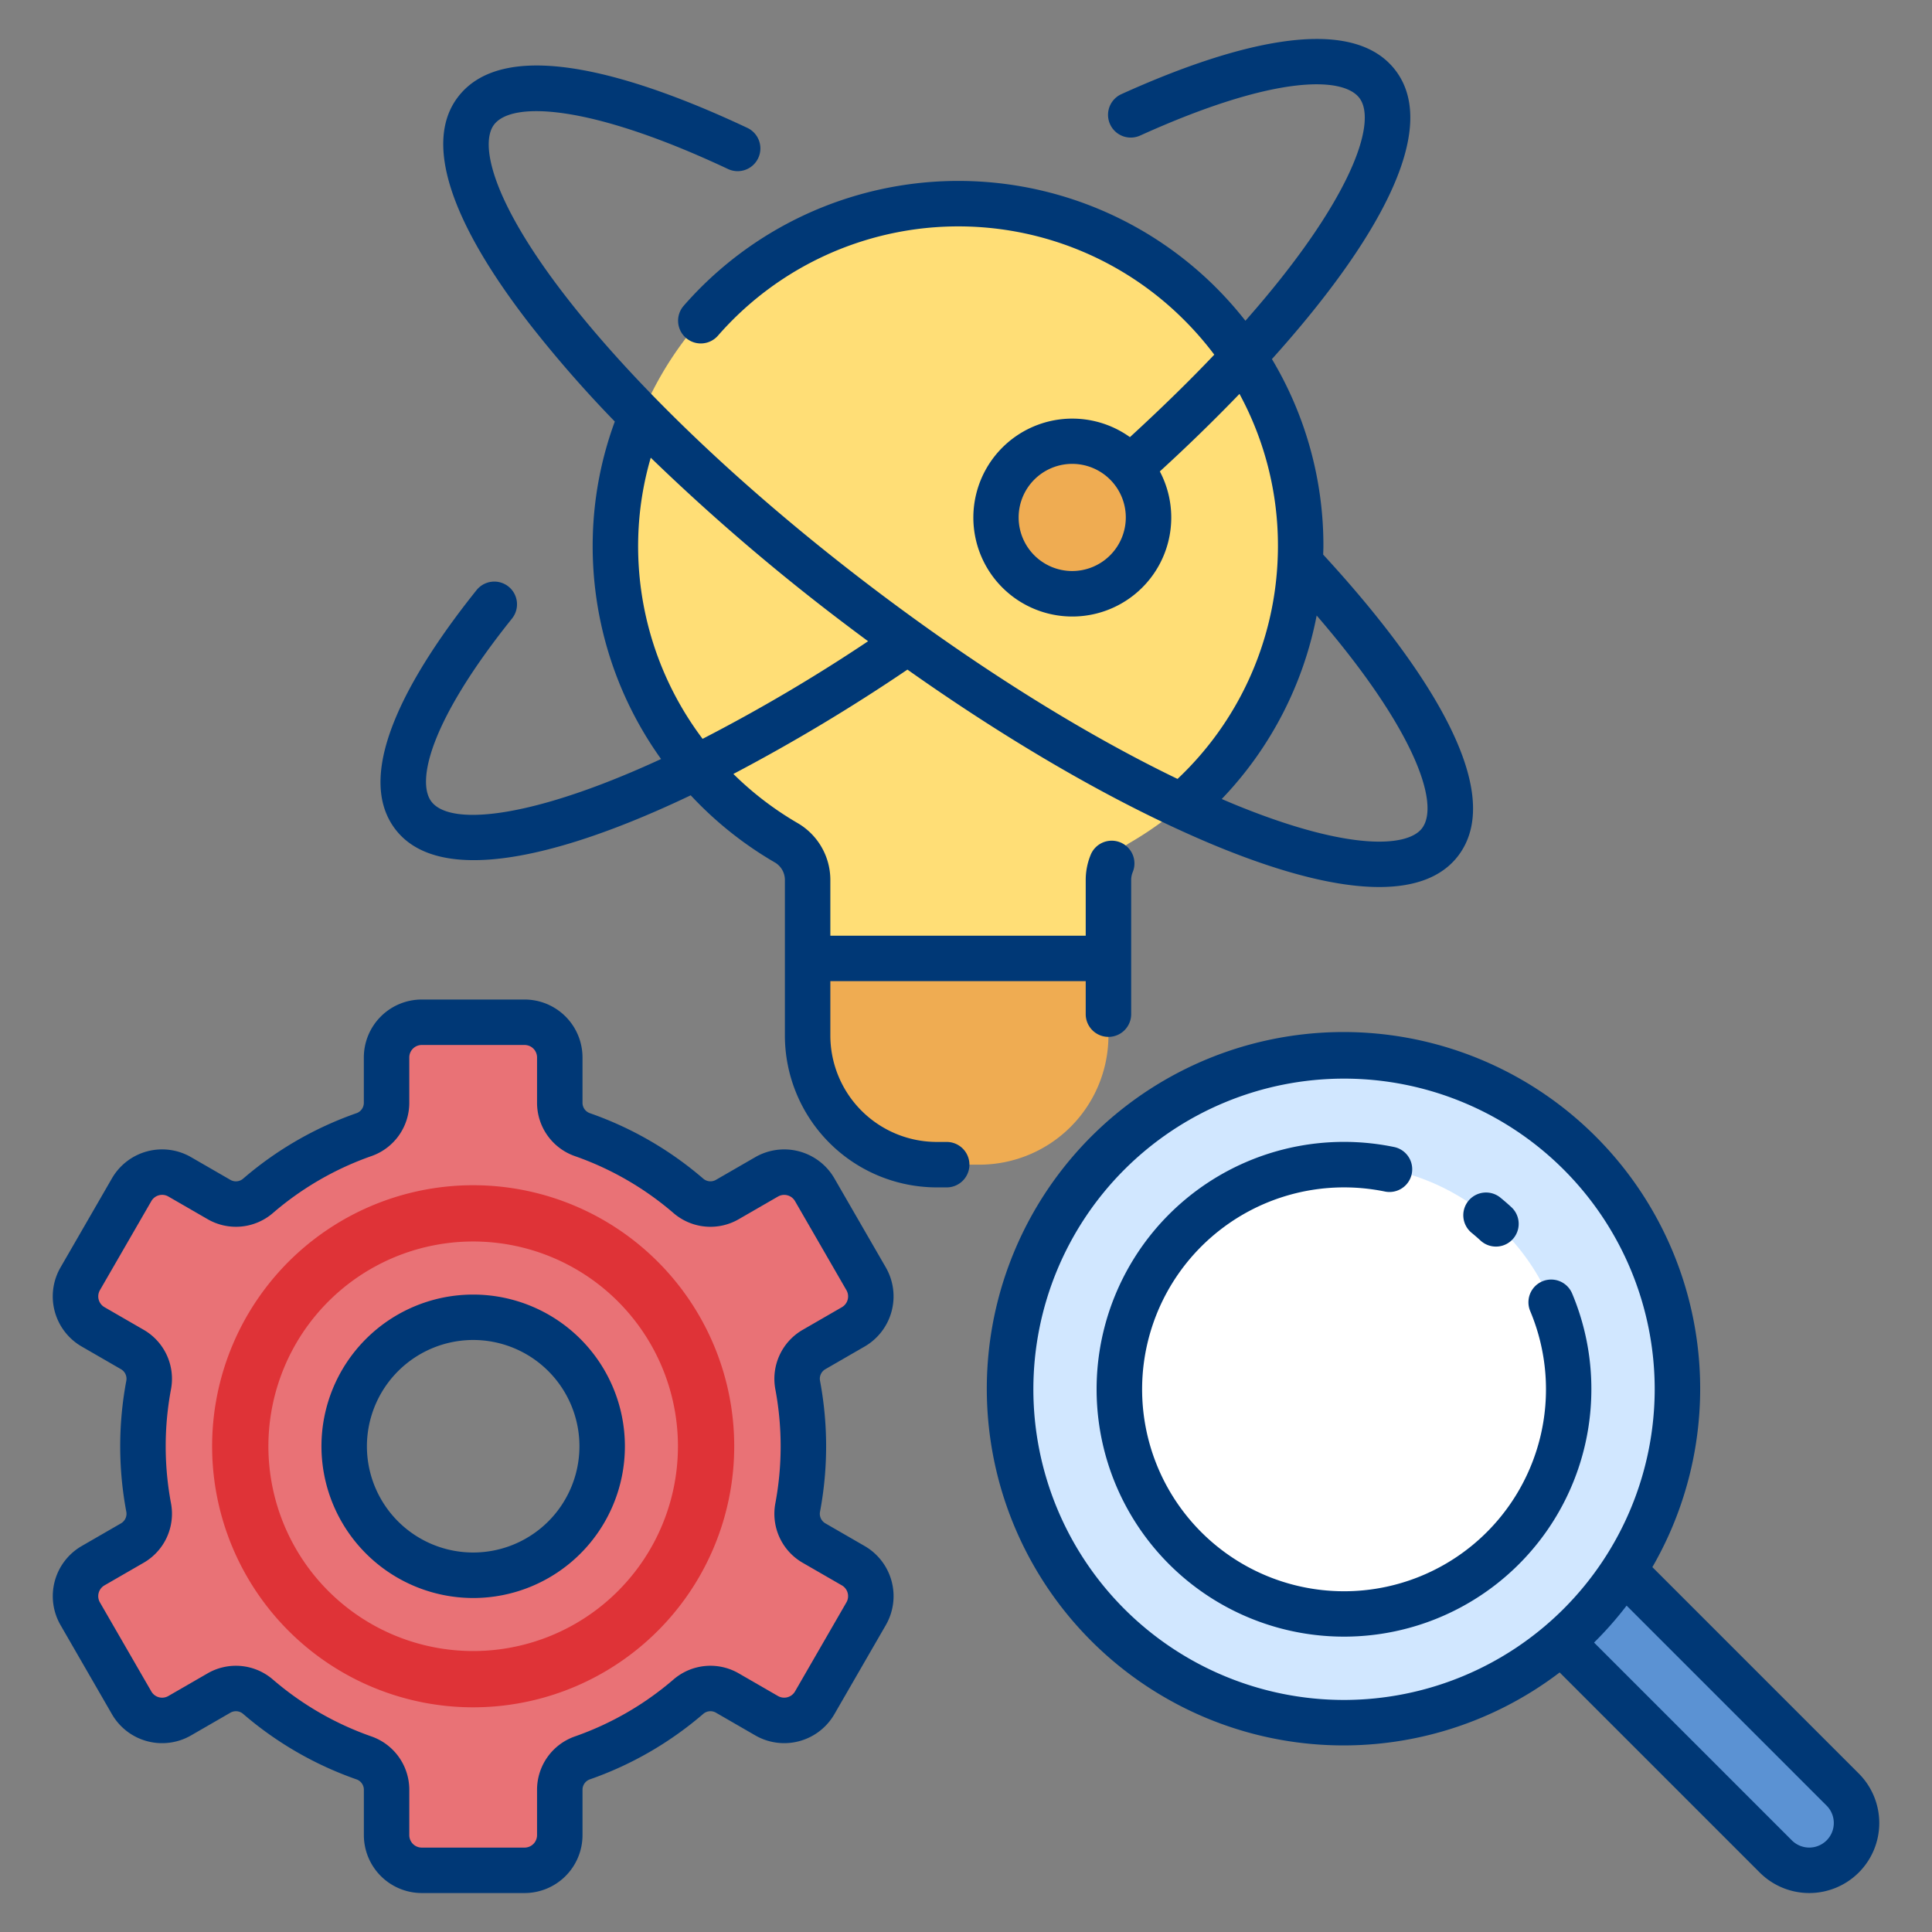 <?xml version="1.0" encoding="UTF-8"?>
<svg xmlns="http://www.w3.org/2000/svg" xmlns:xlink="http://www.w3.org/1999/xlink" xmlns:svgjs="http://svgjs.com/svgjs" version="1.1" width="512" height="512" x="0" y="0" viewBox="0 0 340 340" style="enable-background:new 0 0 512 512" xml:space="preserve" class="">
  <rect x="0" y="0" width="340" height="340" fill="#808080" stroke="none"/>
  <g>
    <path fill="#ffde76" d="M228.9 96.141a60.3 60.3 0 1 0-90.5 52.191 7.549 7.549 0 0 1 3.735 6.537v13.8h52.94v-13.794a7.5 7.5 0 0 1 3.681-6.512A60.265 60.265 0 0 0 228.9 96.141z" data-original="#ffde76"></path>
    <path fill="#efac52" d="M142.128 168.667h52.94v13.571a22.724 22.724 0 0 1-22.724 22.724h-7.492a22.724 22.724 0 0 1-22.724-22.724z" data-original="#efac52"></path>
    <path fill="#e97276" d="m150.155 275.535-6.892-3.979a5.943 5.943 0 0 1-2.889-6.236 58.423 58.423 0 0 0 0-21.6 5.943 5.943 0 0 1 2.889-6.236l6.892-3.979a6.193 6.193 0 0 0 2.266-8.459l-9.05-15.675a6.192 6.192 0 0 0-8.458-2.266l-6.9 3.983a5.943 5.943 0 0 1-6.847-.617 58.024 58.024 0 0 0-18.707-10.8 5.939 5.939 0 0 1-3.946-5.619v-7.959a6.193 6.193 0 0 0-6.192-6.192H74.22a6.193 6.193 0 0 0-6.192 6.192v7.959a5.939 5.939 0 0 1-3.946 5.619 58.024 58.024 0 0 0-18.707 10.8 5.943 5.943 0 0 1-6.847.617l-6.9-3.983a6.192 6.192 0 0 0-8.458 2.266l-9.05 15.675a6.193 6.193 0 0 0 2.266 8.459l6.892 3.979a5.943 5.943 0 0 1 2.889 6.236 58.423 58.423 0 0 0 0 21.6 5.943 5.943 0 0 1-2.889 6.236l-6.892 3.979a6.193 6.193 0 0 0-2.266 8.459l9.05 15.675a6.192 6.192 0 0 0 8.458 2.266l6.9-3.983a5.943 5.943 0 0 1 6.847.617 58.044 58.044 0 0 0 18.707 10.805 5.937 5.937 0 0 1 3.946 5.618v7.959a6.192 6.192 0 0 0 6.192 6.192h18.1a6.192 6.192 0 0 0 6.192-6.192v-7.959a5.937 5.937 0 0 1 3.946-5.618 58.044 58.044 0 0 0 18.707-10.805 5.943 5.943 0 0 1 6.847-.617l6.9 3.983a6.192 6.192 0 0 0 8.458-2.266l9.05-15.675a6.193 6.193 0 0 0-2.265-8.459zm-66.884 1.689a22.7 22.7 0 1 1 22.7-22.7 22.7 22.7 0 0 1-22.7 22.7z" data-original="#ff8080" class=""></path>
    <path fill="#5b92d3" d="m263.614 277.862 11.767-11.767 48.835 48.835a8.32 8.32 0 0 1 0 11.768 8.32 8.32 0 0 1-11.767 0l-48.835-48.836z" data-original="#5b92d3" class=""></path>
    <circle cx="236.524" cy="244.492" r="58.672" fill="#d1e7ff" data-original="#cae7ff" class=""></circle>
    <circle cx="236.524" cy="244.492" r="39.53" fill="#ffffff" data-original="#ffffff"></circle>
    <circle cx="188.694" cy="91.063" r="13.428" fill="#efac52" data-original="#efac52"></circle>
    <path fill="#df3337" d="M83.271 208.58a45.94 45.94 0 1 0 45.939 45.94 45.94 45.94 0 0 0-45.939-45.94zm0 81.975a36.036 36.036 0 1 1 36.035-36.035 36.035 36.035 0 0 1-36.035 36.035z" data-original="#e55151" class=""></path>
    <g fill="#494151">
      <path d="m21.278 268.092-6.892 3.979a10.19 10.19 0 0 0-3.73 13.922l9.044 15.675a10.19 10.19 0 0 0 13.928 3.732l6.9-3.983a1.941 1.941 0 0 1 2.238.184 61.762 61.762 0 0 0 20 11.549 1.936 1.936 0 0 1 1.268 1.843v7.958a10.2 10.2 0 0 0 10.186 10.192h18.1a10.2 10.2 0 0 0 10.192-10.193v-7.958a1.936 1.936 0 0 1 1.266-1.843 61.763 61.763 0 0 0 20-11.549 1.942 1.942 0 0 1 2.237-.184l6.9 3.984a10.191 10.191 0 0 0 13.922-3.731l9.05-15.676a10.19 10.19 0 0 0-3.73-13.922l-6.892-3.979a1.944 1.944 0 0 1-.959-2.03 62.385 62.385 0 0 0 0-23.084 1.944 1.944 0 0 1 .959-2.031l6.892-3.978a10.2 10.2 0 0 0 3.73-13.924l-9.05-15.675a10.2 10.2 0 0 0-13.922-3.73l-6.9 3.983a1.942 1.942 0 0 1-2.237-.184 61.787 61.787 0 0 0-20-11.549 1.934 1.934 0 0 1-1.267-1.842v-7.96a10.2 10.2 0 0 0-10.19-10.188H74.22a10.2 10.2 0 0 0-10.191 10.192v7.959a1.933 1.933 0 0 1-1.268 1.842 61.78 61.78 0 0 0-19.994 11.549 1.944 1.944 0 0 1-2.239.185l-6.9-3.984A10.193 10.193 0 0 0 19.7 207.37l-9.049 15.676a10.19 10.19 0 0 0 3.73 13.922l6.892 3.979a1.945 1.945 0 0 1 .959 2.03 62.385 62.385 0 0 0 0 23.084 1.946 1.946 0 0 1-.954 2.031zm4 6.928a9.955 9.955 0 0 0 4.82-10.441 54.415 54.415 0 0 1 0-20.12 9.955 9.955 0 0 0-4.82-10.44l-6.892-3.979a2.193 2.193 0 0 1-.8-2.994l9.05-15.676a2.193 2.193 0 0 1 3-.8l6.9 3.984a9.955 9.955 0 0 0 11.457-1.05A53.8 53.8 0 0 1 65.4 203.441a9.94 9.94 0 0 0 6.628-9.394v-7.959a2.194 2.194 0 0 1 2.192-2.188h18.1a2.195 2.195 0 0 1 2.192 2.192v7.96a9.942 9.942 0 0 0 6.627 9.394 53.815 53.815 0 0 1 17.417 10.06 9.95 9.95 0 0 0 11.456 1.049l6.9-3.983a2.2 2.2 0 0 1 2.995.8l9.049 15.675a2.193 2.193 0 0 1-.8 3l-6.892 3.979a9.954 9.954 0 0 0-4.82 10.441 54.415 54.415 0 0 1 0 20.12 9.953 9.953 0 0 0 4.82 10.44l6.891 3.973a2.192 2.192 0 0 1 .8 2.994l-9.049 15.676a2.2 2.2 0 0 1-2.995.8l-6.9-3.983a9.951 9.951 0 0 0-11.456 1.049 53.809 53.809 0 0 1-17.418 10.06 9.943 9.943 0 0 0-6.626 9.4v7.958a2.195 2.195 0 0 1-2.192 2.193H74.22a2.195 2.195 0 0 1-2.191-2.193v-7.958a9.943 9.943 0 0 0-6.628-9.4 53.778 53.778 0 0 1-17.417-10.061 9.958 9.958 0 0 0-11.456-1.048l-6.9 3.983a2.192 2.192 0 0 1-2.994-.8l-9.051-15.676a2.193 2.193 0 0 1 .8-2.994z" fill="#003876" data-original="#494151" class=""></path>
      <path d="M83.271 281.224a26.7 26.7 0 1 0-26.7-26.7 26.734 26.734 0 0 0 26.7 26.7zm0-45.409a18.7 18.7 0 1 1-18.7 18.705 18.726 18.726 0 0 1 18.7-18.705zM290.789 275.786a62.771 62.771 0 1 0-16.315 18.537l35.211 35.211a12.322 12.322 0 1 0 17.426-17.427zm-54.265 23.378a54.672 54.672 0 1 1 54.676-54.672 54.734 54.734 0 0 1-54.676 54.672zm84.93 24.713a4.328 4.328 0 0 1-6.113 0l-34.813-34.813a63.034 63.034 0 0 0 5.728-6.5l35.2 35.2a4.328 4.328 0 0 1-.002 6.113z" fill="#003876" data-original="#494151" class=""></path>
      <path d="M276.667 227.63a4 4 0 0 0-7.375 3.1 35.537 35.537 0 1 1-32.768-21.769 35.787 35.787 0 0 1 7.164.721 4 4 0 1 0 1.605-7.837 43.535 43.535 0 1 0 34.761 42.646 43.288 43.288 0 0 0-3.387-16.861z" fill="#003876" data-original="#494151" class=""></path>
      <path d="M260.555 218.322a4 4 0 0 0 5.416-5.888c-.6-.553-1.228-1.1-1.864-1.619a4 4 0 1 0-5.072 6.185q.778.64 1.52 1.322zM89.488 103.229a4 4 0 0 0-5.623.621c-10.827 13.519-22.1 31.787-14.323 42.047 2.874 3.791 7.67 5.476 13.835 5.475 9.951 0 23.461-4.394 38.178-11.411a64.408 64.408 0 0 0 14.831 11.831 3.554 3.554 0 0 1 1.741 3.077v27.369a26.755 26.755 0 0 0 26.725 26.724h1.75a4 4 0 0 0 0-8h-1.75a18.746 18.746 0 0 1-18.725-18.724v-9.571h44.941v5.807a4 4 0 0 0 8 0v-23.6a3.683 3.683 0 0 1 .265-1.38 4 4 0 1 0-7.421-2.986 11.638 11.638 0 0 0-.844 4.366v9.793h-44.941v-9.8a11.576 11.576 0 0 0-5.727-10 56.421 56.421 0 0 1-11.337-8.664 321.048 321.048 0 0 0 30.63-18.365c16.1 11.38 32.107 20.876 46.548 27.609l.1.046c2.9 1.348 5.733 2.6 8.489 3.714 11.321 4.593 20.695 6.894 27.891 6.894 6.43 0 11.121-1.837 13.91-5.515 9.769-12.886-10.157-38.22-23.774-52.986.011-.486.04-.97.04-1.458a63.864 63.864 0 0 0-9.059-32.95c18.013-20.012 29.842-40.129 21.768-50.778-8.251-10.885-30.8-3.751-48.26 4.154a4 4 0 1 0 3.3 7.288c23.96-10.845 35.76-10.337 38.586-6.609 3.306 4.361-1.73 18.449-20.059 39.2a65.654 65.654 0 0 0-5.428-6.091 64.157 64.157 0 0 0-93.416 3.444 4 4 0 0 0 6.008 5.283 56.154 56.154 0 0 1 81.789-3.03 57.156 57.156 0 0 1 5.568 6.363q-6.505 6.856-14.844 14.511a17.414 17.414 0 1 0 5.262 6.034 307.026 307.026 0 0 0 14.016-13.641 55.971 55.971 0 0 1 6.769 26.82c0 .951-.03 1.9-.077 2.842V99a56.24 56.24 0 0 1-17.592 38.077c-16.575-7.987-35.194-19.623-53.552-33.541-22.39-16.976-41.629-35.246-54.17-51.445C86.3 35.026 84.482 25.184 86.941 21.941c3.214-4.24 17.167-3.48 41.106 7.77a4 4 0 1 0 3.4-7.24c-18.481-8.688-42.31-16.671-50.881-5.364-5.91 7.8-1.548 21.585 12.614 39.878a213.553 213.553 0 0 0 15.016 17.2 63.309 63.309 0 0 0-3.871 20.121 64.312 64.312 0 0 0 12.011 39.269c-14.747 6.815-26.116 9.828-33.131 9.827-3.657 0-6.133-.818-7.288-2.341-2.6-3.435-.45-13.932 14.192-32.213a4 4 0 0 0-.621-5.619zm99.207-2.737a9.429 9.429 0 1 1 9.427-9.429 9.44 9.44 0 0 1-9.422 9.429zm43.016 7.829c17.121 19.829 21.8 33.144 18.543 37.437-2.46 3.243-12.425 4.151-32.42-3.959-.931-.378-1.878-.781-2.827-1.187a64.216 64.216 0 0 0 16.704-32.291zm-119.39-13.789a55.439 55.439 0 0 1 2.2-13.983 368.78 368.78 0 0 0 34.319 29.358q1.964 1.488 3.93 2.939a297.13 297.13 0 0 1-29.126 17.177 56.326 56.326 0 0 1-11.323-35.491z" fill="#003876" data-original="#494151" class=""></path>
    </g>
  </g>
</svg>
